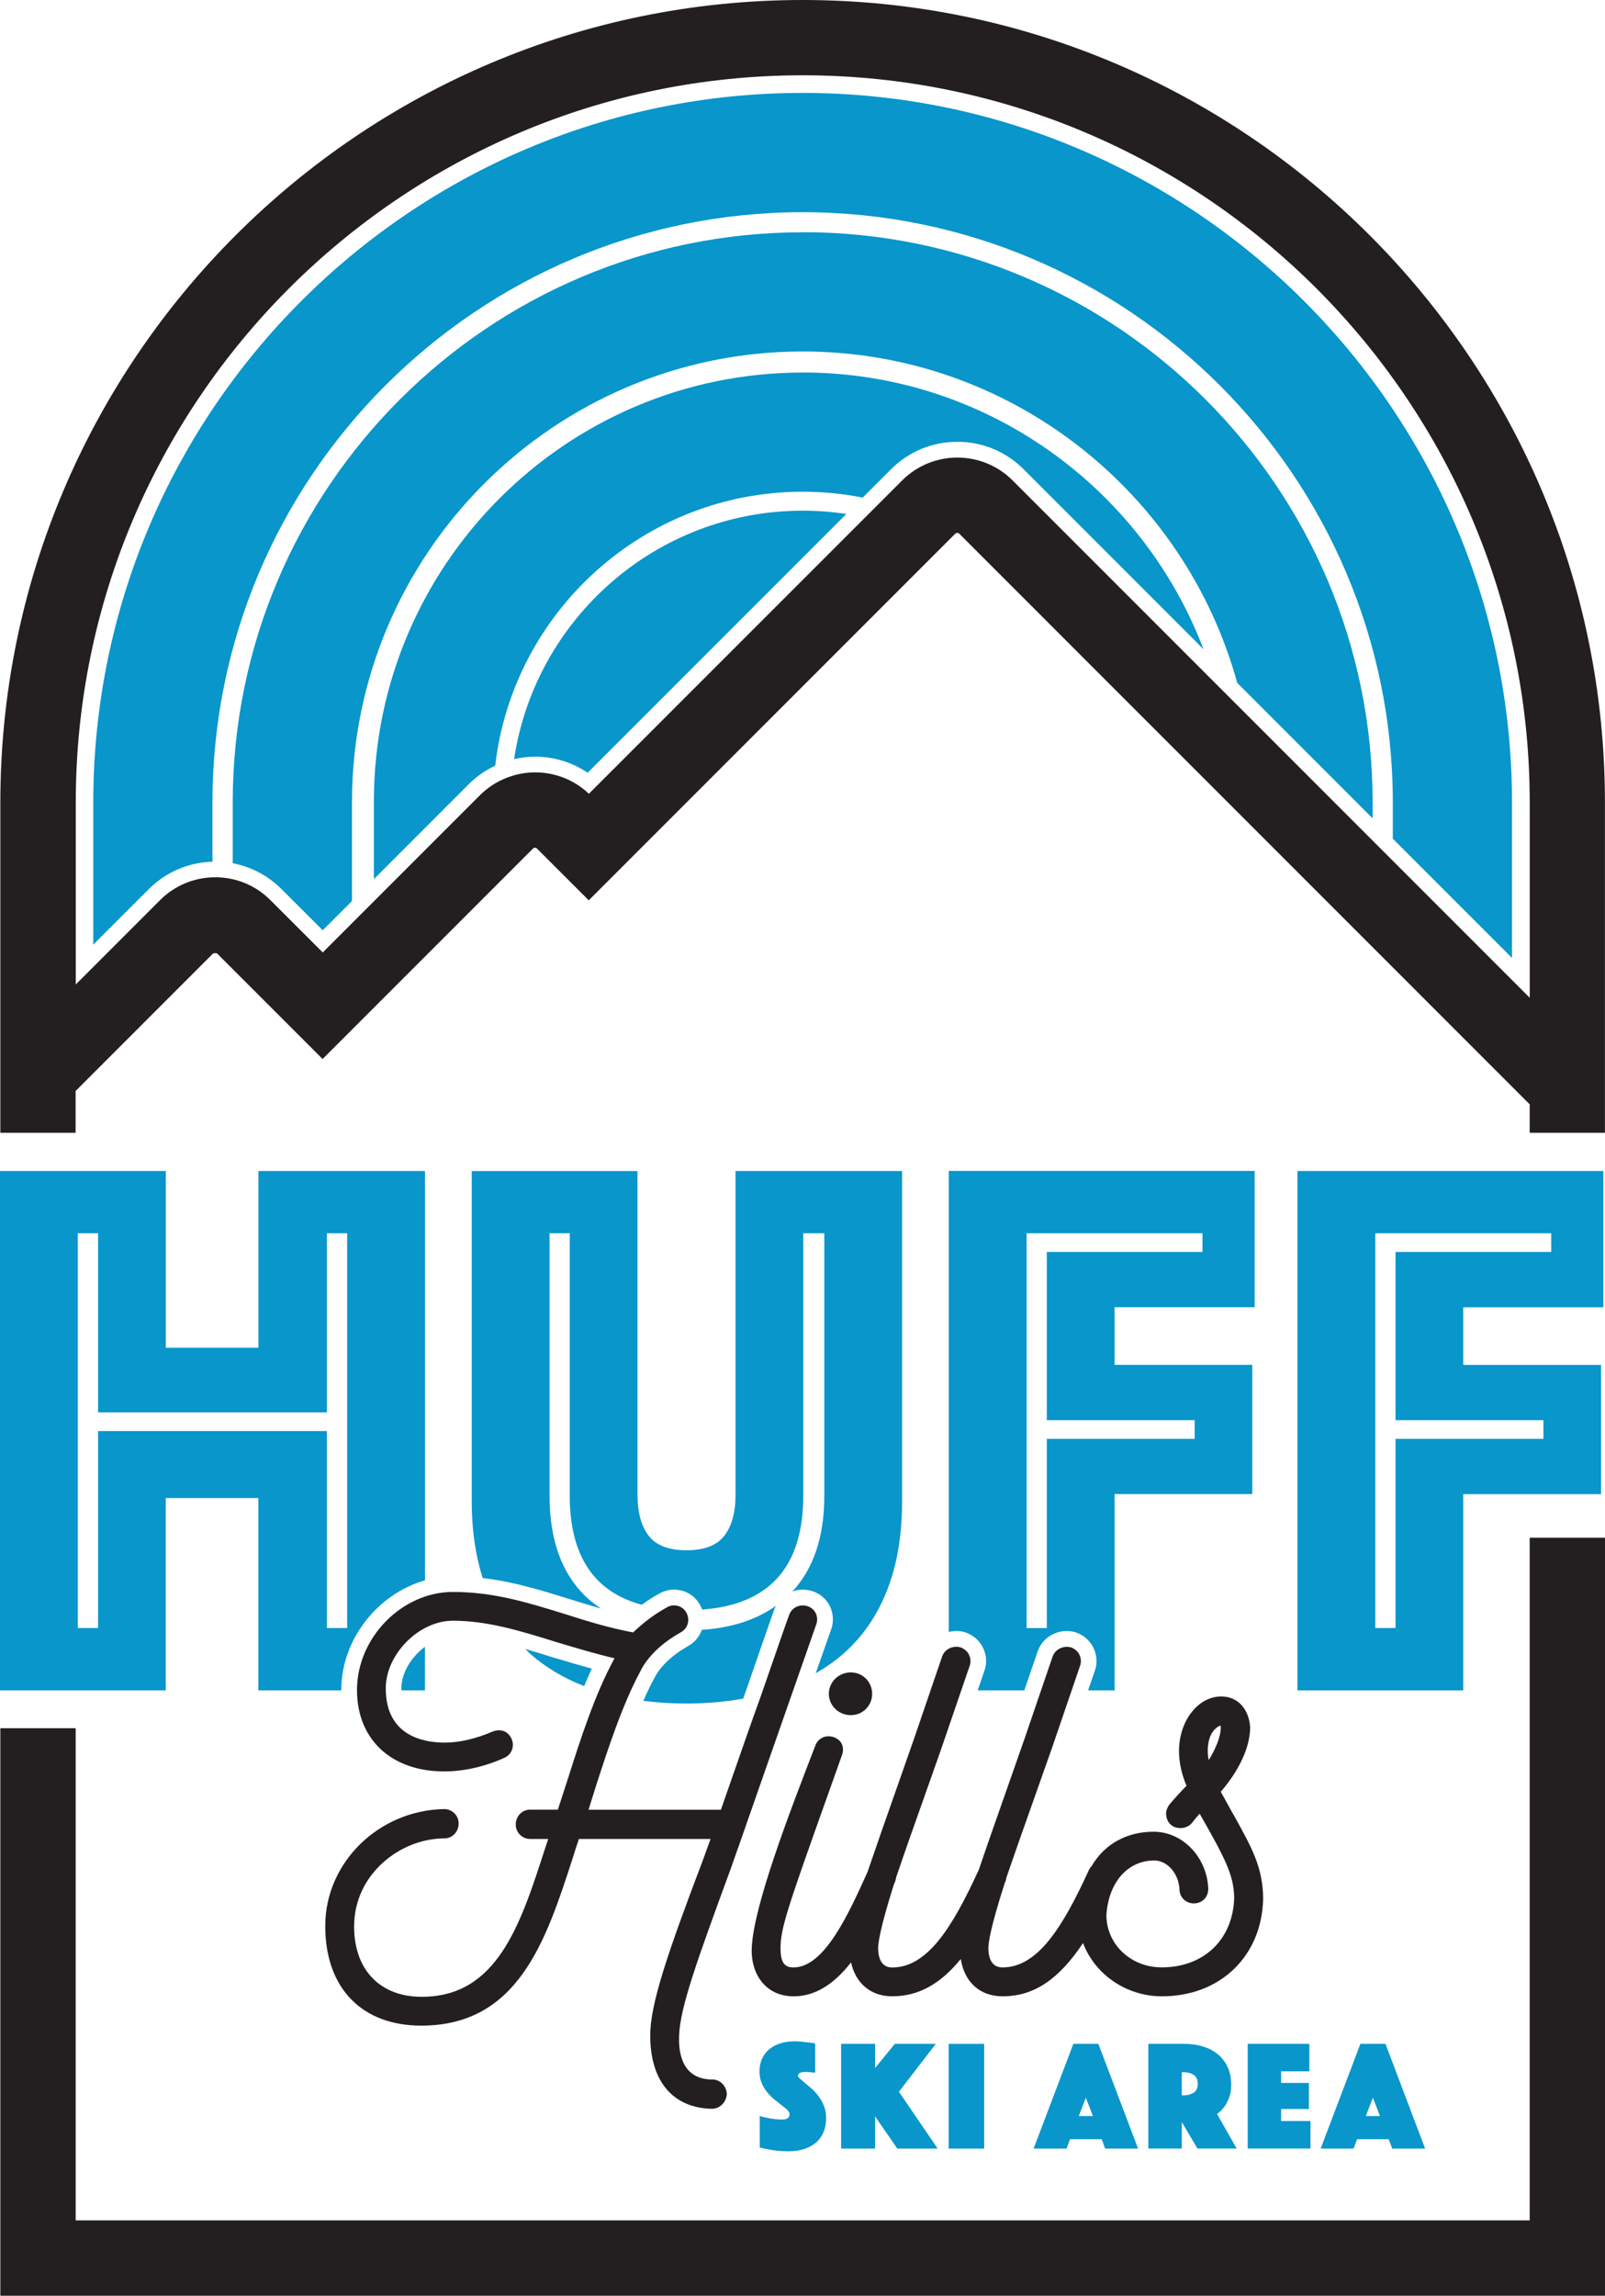<?xml version="1.0" encoding="UTF-8"?>
<svg id="Layer_2" data-name="Layer 2" xmlns="http://www.w3.org/2000/svg" viewBox="0 0 283.59 405.49">
  <defs>
    <style>
      .cls-1 {
        fill: none;
      }

      .cls-1, .cls-2, .cls-3 {
        stroke-width: 0px;
      }

      .cls-2 {
        fill: #0896cb;
      }

      .cls-3 {
        fill: #231f20;
      }
    </style>
  </defs>
  <g id="Layer_1-2" data-name="Layer 1">
    <polygon class="cls-3" points="283.59 405.49 .06 405.49 .06 305.25 13.37 305.25 13.37 392.18 270.28 392.18 270.28 271.6 283.59 271.6 283.59 405.49 283.59 405.49"/>
    <path class="cls-2" d="m229.25,206.83h54.05v24.07h-24.76v10.18h24.35v22.83h-24.35v34.66h-29.29v-91.73Zm17.33,80.73v-33.42h26.13v-3.3h-26.13v-29.71h27.51v-3.3h-31.09v69.72h3.58Z"/>
    <g>
      <path class="cls-2" d="m37.54,152.2v-10.44c0-57.5,46.78-104.28,104.28-104.28s104.28,46.78,104.28,104.28v6.38l21.06,21.06v-27.44c0-69.12-56.23-125.35-125.34-125.35S16.48,72.64,16.48,141.76v25.09l9.82-9.82c3.02-3.02,7-4.71,11.24-4.83Z"/>
      <path class="cls-2" d="m141.83,41.03c-55.53,0-100.71,45.18-100.71,100.71v10.73c3.24.61,6.22,2.18,8.61,4.56l7.29,7.28,5.17-5.17v-17.41c0-43.92,35.73-79.65,79.64-79.65,36.61,0,67.51,24.84,76.78,58.54l23.92,23.92v-2.82c0-55.53-45.18-100.71-100.7-100.71Z"/>
      <path class="cls-2" d="m141.83,65.8c-41.78,0-75.77,33.99-75.77,75.77v13.7l16.78-16.78c1.37-1.37,2.96-2.45,4.66-3.26,3.15-27.19,26.31-48.38,54.33-48.38,3.63,0,7.17.36,10.6,1.04l5.01-5.01c3.12-3.12,7.28-4.85,11.71-4.85s8.59,1.72,11.71,4.85l31.79,31.79c-10.87-28.54-38.51-48.88-70.82-48.88Z"/>
      <path class="cls-2" d="m90.84,134.08c1.2-.27,2.44-.43,3.7-.43,3.35,0,6.57.99,9.29,2.84l45.71-45.71c-2.52-.38-5.09-.58-7.72-.58-25.82,0-47.26,19.08-50.98,43.88Z"/>
    </g>
    <path class="cls-3" d="m141.83,0C63.66,0,.06,63.59.06,141.76v58.32h13.3v-7.38l24.3-24.3s.2-.05.35-.05.3.02.34.05l18.65,18.65,37.18-37.18c.1-.1.22-.14.35-.14s.25.05.34.14l9.16,9.15,64.76-64.76c.1-.1.22-.14.35-.14s.25.05.35.14l100.79,100.79v5.03h13.3v-58.32C283.59,63.59,219.99,0,141.83,0Zm37.08,84.85c-2.69-2.69-6.22-4.03-9.75-4.03s-7.06,1.34-9.75,4.03l-55.36,55.35c-2.65-2.52-6.07-3.78-9.49-3.78s-7.06,1.34-9.75,4.03l-27.78,27.78-9.25-9.24c-2.6-2.61-6.07-4.04-9.75-4.04s-7.15,1.44-9.75,4.04l-14.89,14.89v-32.12C13.37,70.93,70.99,13.3,141.83,13.3s128.46,57.62,128.46,128.46v34.47l-91.38-91.38Z"/>
    <g>
      <path class="cls-2" d="m134.26,373.75c.41.13.83.23,1.28.31.37.09.79.17,1.26.22.47.05.95.08,1.43.08.85,0,1.28-.31,1.28-.94,0-.24-.13-.48-.39-.74-.26-.25-.59-.53-.99-.83-.4-.31-.82-.64-1.28-1.01-.45-.37-.88-.8-1.28-1.28-.4-.48-.73-1.02-.98-1.62-.26-.6-.39-1.29-.39-2.07,0-.87.16-1.64.47-2.3.31-.67.75-1.22,1.3-1.66.55-.44,1.21-.78,1.95-1.01.75-.23,1.55-.35,2.4-.35.44,0,.89.02,1.33.07.44.05.84.09,1.19.13.41.05.8.11,1.19.16v5.19c-.15-.02-.31-.04-.5-.06-.15-.02-.32-.04-.5-.05-.18-.02-.38-.03-.58-.03-.11,0-.25,0-.42.01-.17.01-.32.03-.47.07-.15.04-.28.1-.39.2-.11.09-.17.22-.17.38,0,.15.13.33.38.56.25.22.56.48.92.78.36.3.76.64,1.19,1.02.43.39.83.83,1.19,1.33.36.5.67,1.06.92,1.69.25.63.37,1.33.37,2.11,0,.81-.13,1.58-.39,2.29-.26.71-.66,1.33-1.21,1.86-.55.53-1.24.94-2.09,1.25-.85.31-1.86.46-3.02.46-.7,0-1.35-.04-1.95-.1-.6-.07-1.13-.14-1.6-.24-.54-.09-1.02-.21-1.47-.33v-5.55Z"/>
      <path class="cls-2" d="m148.63,361h5.99v4.27l3.49-4.27h7.24l-6.52,8.46,6.85,10.04h-7.13l-3.94-5.71v5.71h-5.99v-18.5Z"/>
      <path class="cls-2" d="m167.62,361h6.27v18.5h-6.27v-18.5Z"/>
      <path class="cls-2" d="m189.64,361h4.43l7.02,18.5h-5.82l-.61-1.66h-5.6l-.61,1.66h-5.82l7.02-18.5Zm3.47,12.75l-1.25-3.24-1.25,3.24h2.5Z"/>
      <path class="cls-2" d="m202.9,361h6.38c1.18,0,2.28.16,3.29.47,1,.31,1.88.77,2.62,1.38.74.61,1.32,1.37,1.73,2.26.42.9.62,1.93.62,3.09,0,.93-.13,1.71-.39,2.36-.26.65-.54,1.18-.86,1.61-.37.48-.79.89-1.25,1.22l3.47,6.1h-6.93l-2.77-4.69v4.69h-5.91v-18.5Zm5.91,9.1h.3c.7,0,1.3-.16,1.79-.47.49-.31.73-.84.73-1.58s-.24-1.27-.73-1.58c-.49-.31-1.09-.47-1.79-.47h-.3v4.1Z"/>
      <path class="cls-2" d="m220.45,361h10.9v4.85h-4.99v2.05h4.91v4.6h-4.91v2.13h5.19v4.86h-11.09v-18.5Z"/>
      <path class="cls-2" d="m240.36,361h4.44l7.01,18.5h-5.82l-.61-1.66h-5.6l-.61,1.66h-5.82l7.02-18.5Zm3.47,12.75l-1.25-3.24-1.25,3.24h2.5Z"/>
    </g>
    <g>
      <path class="cls-3" d="m125.88,367.3c-1.77,0-3.17-.52-4.15-1.54-1.25-1.3-1.85-3.45-1.74-6.22.19-4.95,3.07-13,9.06-29.29.46-1.24,3.07-8.73,6.1-17.41l9.06-25.88c.3-.79.21-1.67-.26-2.34-.46-.67-1.25-1.06-2.15-1.06-1.03,0-1.96.64-2.32,1.57-.22.52-1.47,4.13-3.2,9.12l-1.74,5.02c-1.87,5.19-3.91,11.03-5.69,16.16l-1.47,4.22h-23.39l1.26-4.03c2.07-6.41,4.65-14.39,7.87-20.38,1.24-2.56,3.75-5,7.04-6.85.92-.46,1.45-1.3,1.45-2.3,0-1.06-.79-2.54-2.55-2.54-.33,0-.84.1-1.21.35-2.11,1.15-3.91,2.48-5.98,4.43-4.47-.84-8.45-2.1-12.35-3.34-6.35-1.96-12.34-3.81-19.49-3.81-9.03,0-16.95,8.09-16.95,17.32,0,8.74,6.06,14.38,15.43,14.38,3.46,0,7.24-.86,10.67-2.43.92-.45,1.44-1.29,1.44-2.29s-.78-2.55-2.45-2.55c-.47,0-.81.12-1.17.24-2.93,1.27-5.84,1.94-8.4,1.94-3.9,0-10.44-1.25-10.44-9.58,0-6.03,5.87-11.95,11.86-11.95s11.77,1.75,17.69,3.59l1.31.4c3.02.9,6.14,1.84,9.56,2.65-3.49,6.37-6.07,14.47-8.14,20.98l-1.87,5.75h-4.9c-1.42,0-2.54,1.16-2.54,2.64,0,1.4,1.14,2.54,2.54,2.54h3.2c-.1.29-.2.6-.3.9l-.31.93c-4.33,13.4-8.43,26.05-21.74,26.05-7.37,0-11.95-4.76-11.95-12.43,0-9.3,8.24-15.55,15.93-15.55,1.43,0,2.54-1.16,2.54-2.64,0-1.4-1.14-2.54-2.56-2.54-11.58.21-21.01,9.46-21.01,20.64s6.65,17.61,16.95,17.61c17.17,0,22.05-15.03,26.77-29.57l.07-.23c.32-1.03.64-2.07,1.03-3.17h23.26l-1.34,3.71c-6.31,16.6-9.32,25.47-9.32,30.99,0,8.06,3.96,12.79,10.87,12.96h.02c1.35,0,2.51-1.09,2.64-2.54,0-1.43-1.17-2.64-2.54-2.64Z"/>
      <g>
        <polygon class="cls-1" points="61.34 287.56 61.34 217.84 57.76 217.84 57.76 249.47 17.33 249.47 17.33 217.84 13.75 217.84 13.75 287.56 17.33 287.56 17.33 252.77 57.76 252.77 57.76 287.56 61.34 287.56"/>
        <path class="cls-1" d="m121.6,286.08c0-.54-.21-1.19-.65-1.7-1.26,0-2.45-.09-3.59-.21-1.43.82-2.76,1.75-4.13,2.92,2.28.55,4.8.83,7.54.86.53-.48.82-1.13.82-1.87Z"/>
        <path class="cls-1" d="m113.4,283.44c-8.47-2.27-12.73-8.68-12.73-19.26v-46.35h-3.57v46.35c0,7.7,2.08,13.59,6.26,17.67.87.85,1.83,1.59,2.85,2.26,1.57.44,3.16.87,4.83,1.22.8-.7,1.58-1.32,2.36-1.89Z"/>
        <polygon class="cls-1" points="212.48 221.14 212.48 217.84 181.39 217.84 181.39 287.56 184.97 287.56 184.97 254.14 211.1 254.14 211.1 250.84 184.97 250.84 184.97 221.14 212.48 221.14"/>
        <path class="cls-1" d="m124.03,287.88c5.29-.35,9.64-1.77,13.09-4.24.6-1.19,1.64-2.09,2.88-2.55,3.74-4.04,5.64-9.67,5.64-16.92v-46.35h-3.72v46.35c0,12.54-5.96,19.24-17.87,20.11.2.58.32,1.19.32,1.79,0,.64-.14,1.23-.34,1.8Z"/>
        <path class="cls-2" d="m75.09,279.12v-72.29h-29.43v31.22h-16.36v-31.22H0v91.73h29.29v-33.97h16.36v33.97h14.65s0-.04,0-.06c0-8.98,6.49-17.01,14.78-19.37Zm-57.76-26.36v34.79h-3.58v-69.72h3.58v31.63h40.43v-31.63h3.58v69.72h-3.58v-34.79H17.33Z"/>
        <path class="cls-2" d="m70.93,298.21c0,.11,0,.23,0,.35h4.15v-7.7c-2.39,1.78-4.16,4.61-4.16,7.35Z"/>
        <path class="cls-2" d="m129.97,263.91c0,3.21-.67,5.66-2,7.36-1.33,1.7-3.56,2.55-6.67,2.55s-5.34-.85-6.67-2.55c-1.33-1.69-1.99-4.14-1.99-7.36v-57.07h-29.29v58.31c0,5.09.67,9.59,1.93,13.57,5.32.62,10.09,2.09,15.08,3.63,1.9.6,3.85,1.2,5.85,1.76-1.02-.67-1.99-1.41-2.85-2.26-4.17-4.08-6.26-9.97-6.26-17.67v-46.35h3.57v46.35c0,10.58,4.26,16.98,12.73,19.26.98-.72,1.98-1.36,3.03-1.93,1.07-.66,2.18-.74,2.63-.74,2.56,0,4.31,1.6,5,3.52,11.91-.87,17.87-7.57,17.87-20.11v-46.35h3.72v46.35c0,7.25-1.9,12.88-5.64,16.92.57-.21,1.17-.33,1.8-.33,1.8,0,3.46.84,4.43,2.26.98,1.42,1.19,3.26.59,4.83l-2.7,7.69c1.75-1.02,3.39-2.15,4.88-3.46,3.35-2.93,5.92-6.64,7.7-11.14,1.79-4.49,2.68-9.76,2.68-15.81v-58.31h-29.43v57.07Z"/>
        <path class="cls-2" d="m121.46,290.82c-2.75,1.55-4.88,3.6-5.86,5.62l-.03.05-.03.05c-.65,1.21-1.27,2.52-1.87,3.87,2.43.31,4.95.48,7.61.48,3.56,0,6.88-.31,10.03-.87.2-.56.4-1.14.6-1.68l1.74-5.02c2.09-6.02,3.02-8.71,3.22-9.2.06-.17.15-.33.23-.49-3.44,2.46-7.8,3.88-13.09,4.24-.44,1.24-1.31,2.3-2.57,2.94Z"/>
        <path class="cls-2" d="m98.23,292.9l-1.34-.41c-1.37-.43-2.72-.85-4.07-1.24.28.28.54.58.84.84,2.72,2.41,5.92,4.3,9.56,5.72.44-1.04.87-2.08,1.34-3.09-2.18-.59-4.26-1.21-6.32-1.83Z"/>
      </g>
      <path class="cls-3" d="m150.32,302.94c2.12,0,3.78-1.66,3.78-3.77s-1.66-3.78-3.78-3.78-3.87,1.69-3.87,3.78,1.74,3.77,3.87,3.77Z"/>
      <path class="cls-3" d="m217.82,320.31c-.65-1.16-1.35-2.43-2.12-3.84,3.3-3.82,5.19-7.94,5.19-11.39-.23-3.31-2.24-5.44-5.1-5.44-4.12,0-7.47,4.33-7.47,9.65,0,1.95.43,3.96,1.32,6.13-.98,1-1.87,1.97-3.01,3.3-.37.49-.59,1.08-.59,1.56,0,.84.33,1.6.83,2,.39.38,1.02.61,1.69.61.75,0,1.55-.28,2.08-.95.41-.55.87-1.09,1.33-1.59,4.56,7.99,6.01,10.83,6.1,14.8-.18,7.38-5.33,12.34-12.8,12.34-5.48,0-9.78-4.09-9.78-9.26.38-5.76,3.77-9.62,8.45-9.62,2.3,0,4.3,2.27,4.46,5.04,0,1.45,1.1,2.54,2.55,2.54s2.54-1.09,2.54-2.56c-.19-5.57-4.52-10.1-9.65-10.1-4.77,0-8.69,2.19-10.95,6.06-.17.18-.32.36-.45.61-4.73,10.38-9.15,17.3-15.32,17.3-2.16,0-2.48-2.14-2.48-3.42,0-.93.37-3.65,2.9-11.52l.11-.23c.11-.32.18-.58.18-.71,1.67-4.89,3.35-9.61,5-14.26,1.04-2.92,2.06-5.82,3.08-8.72l4.92-14.39c.23-.63.2-1.31-.08-1.92-.29-.63-.82-1.11-1.52-1.36-.24-.07-.49-.1-.73-.1-1.1,0-2.12.65-2.5,1.68l-4.92,14.4c-.96,2.75-1.93,5.52-2.9,8.27-1.8,5.11-3.58,10.17-5.22,14.99-4.74,10.38-9.16,17.3-15.32,17.3-2.16,0-2.48-2.14-2.48-3.42,0-.92.37-3.62,2.79-11.28l.21-.49c.08-.24.17-.53.17-.71,1.7-4.99,3.41-9.8,5.09-14.54,1-2.83,2-5.63,2.98-8.44l4.93-14.39c.23-.63.19-1.32-.1-1.93-.29-.63-.82-1.1-1.52-1.35-.24-.07-.49-.1-.73-.1-1.1,0-2.13.65-2.5,1.68l-4.92,14.4c-.96,2.74-1.93,5.5-2.89,8.24-1.81,5.12-3.59,10.2-5.26,15.09l-.07.25c-3.42,7.57-7.67,16.98-13.13,16.98-1.38,0-2.3-.58-2.3-3.42,0-3.57,1.44-7.62,8.35-27.03l2.52-7.08c.29-.83.21-1.62-.22-2.24-.46-.65-1.3-1.06-2.19-1.06-1.06,0-1.99.68-2.32,1.68l-.11.29c-4.31,11.15-10.82,28-11.11,35.42-.11,2.59.66,4.87,2.16,6.44,1.32,1.37,3.12,2.1,5.23,2.1,3.67,0,7-1.96,10.15-5.99.83,3.73,3.52,5.99,7.27,5.99,4.58,0,8.46-2.1,12.12-6.59.65,4.1,3.39,6.59,7.39,6.59,5.48,0,9.89-2.91,14.21-9.41,2.13,5.6,7.7,9.41,13.94,9.41,10.34,0,17.7-7.12,17.89-17.33-.08-5.49-1.95-8.84-5.34-14.94Zm-4.42-11.11c0-.94.16-2.68,1.26-3.77.49-.49.86-.64.99-.64.02.04.05.14.05.34,0,1.67-.99,3.92-2.13,5.75-.12-.61-.17-1.14-.17-1.68Z"/>
      <g>
        <polygon class="cls-1" points="184.97 254.14 211.1 254.14 211.1 250.84 184.97 250.84 184.97 221.14 212.48 221.14 212.48 217.84 181.39 217.84 181.39 287.56 184.97 287.56 184.97 254.14"/>
        <path class="cls-2" d="m170.43,288.28l.1.03.1.03c1.39.49,2.49,1.48,3.09,2.77.61,1.28.68,2.72.21,4.02l-1.18,3.43h8.24l2.39-6.98c.77-2.1,2.82-3.5,5.1-3.5.5,0,.99.07,1.47.2l.1.03.09.03c1.39.49,2.49,1.49,3.1,2.79.6,1.29.67,2.73.2,4l-1.18,3.43h4.67v-34.66h24.34v-22.83h-24.34v-10.18h24.76v-24.07h-54.05v81.43c.43-.11.87-.18,1.33-.18.49,0,.99.07,1.46.2Zm10.96-70.45h31.08v3.3h-27.51v29.71h26.13v3.3h-26.13v33.42h-3.57v-69.72Z"/>
      </g>
    </g>
  </g>
</svg>